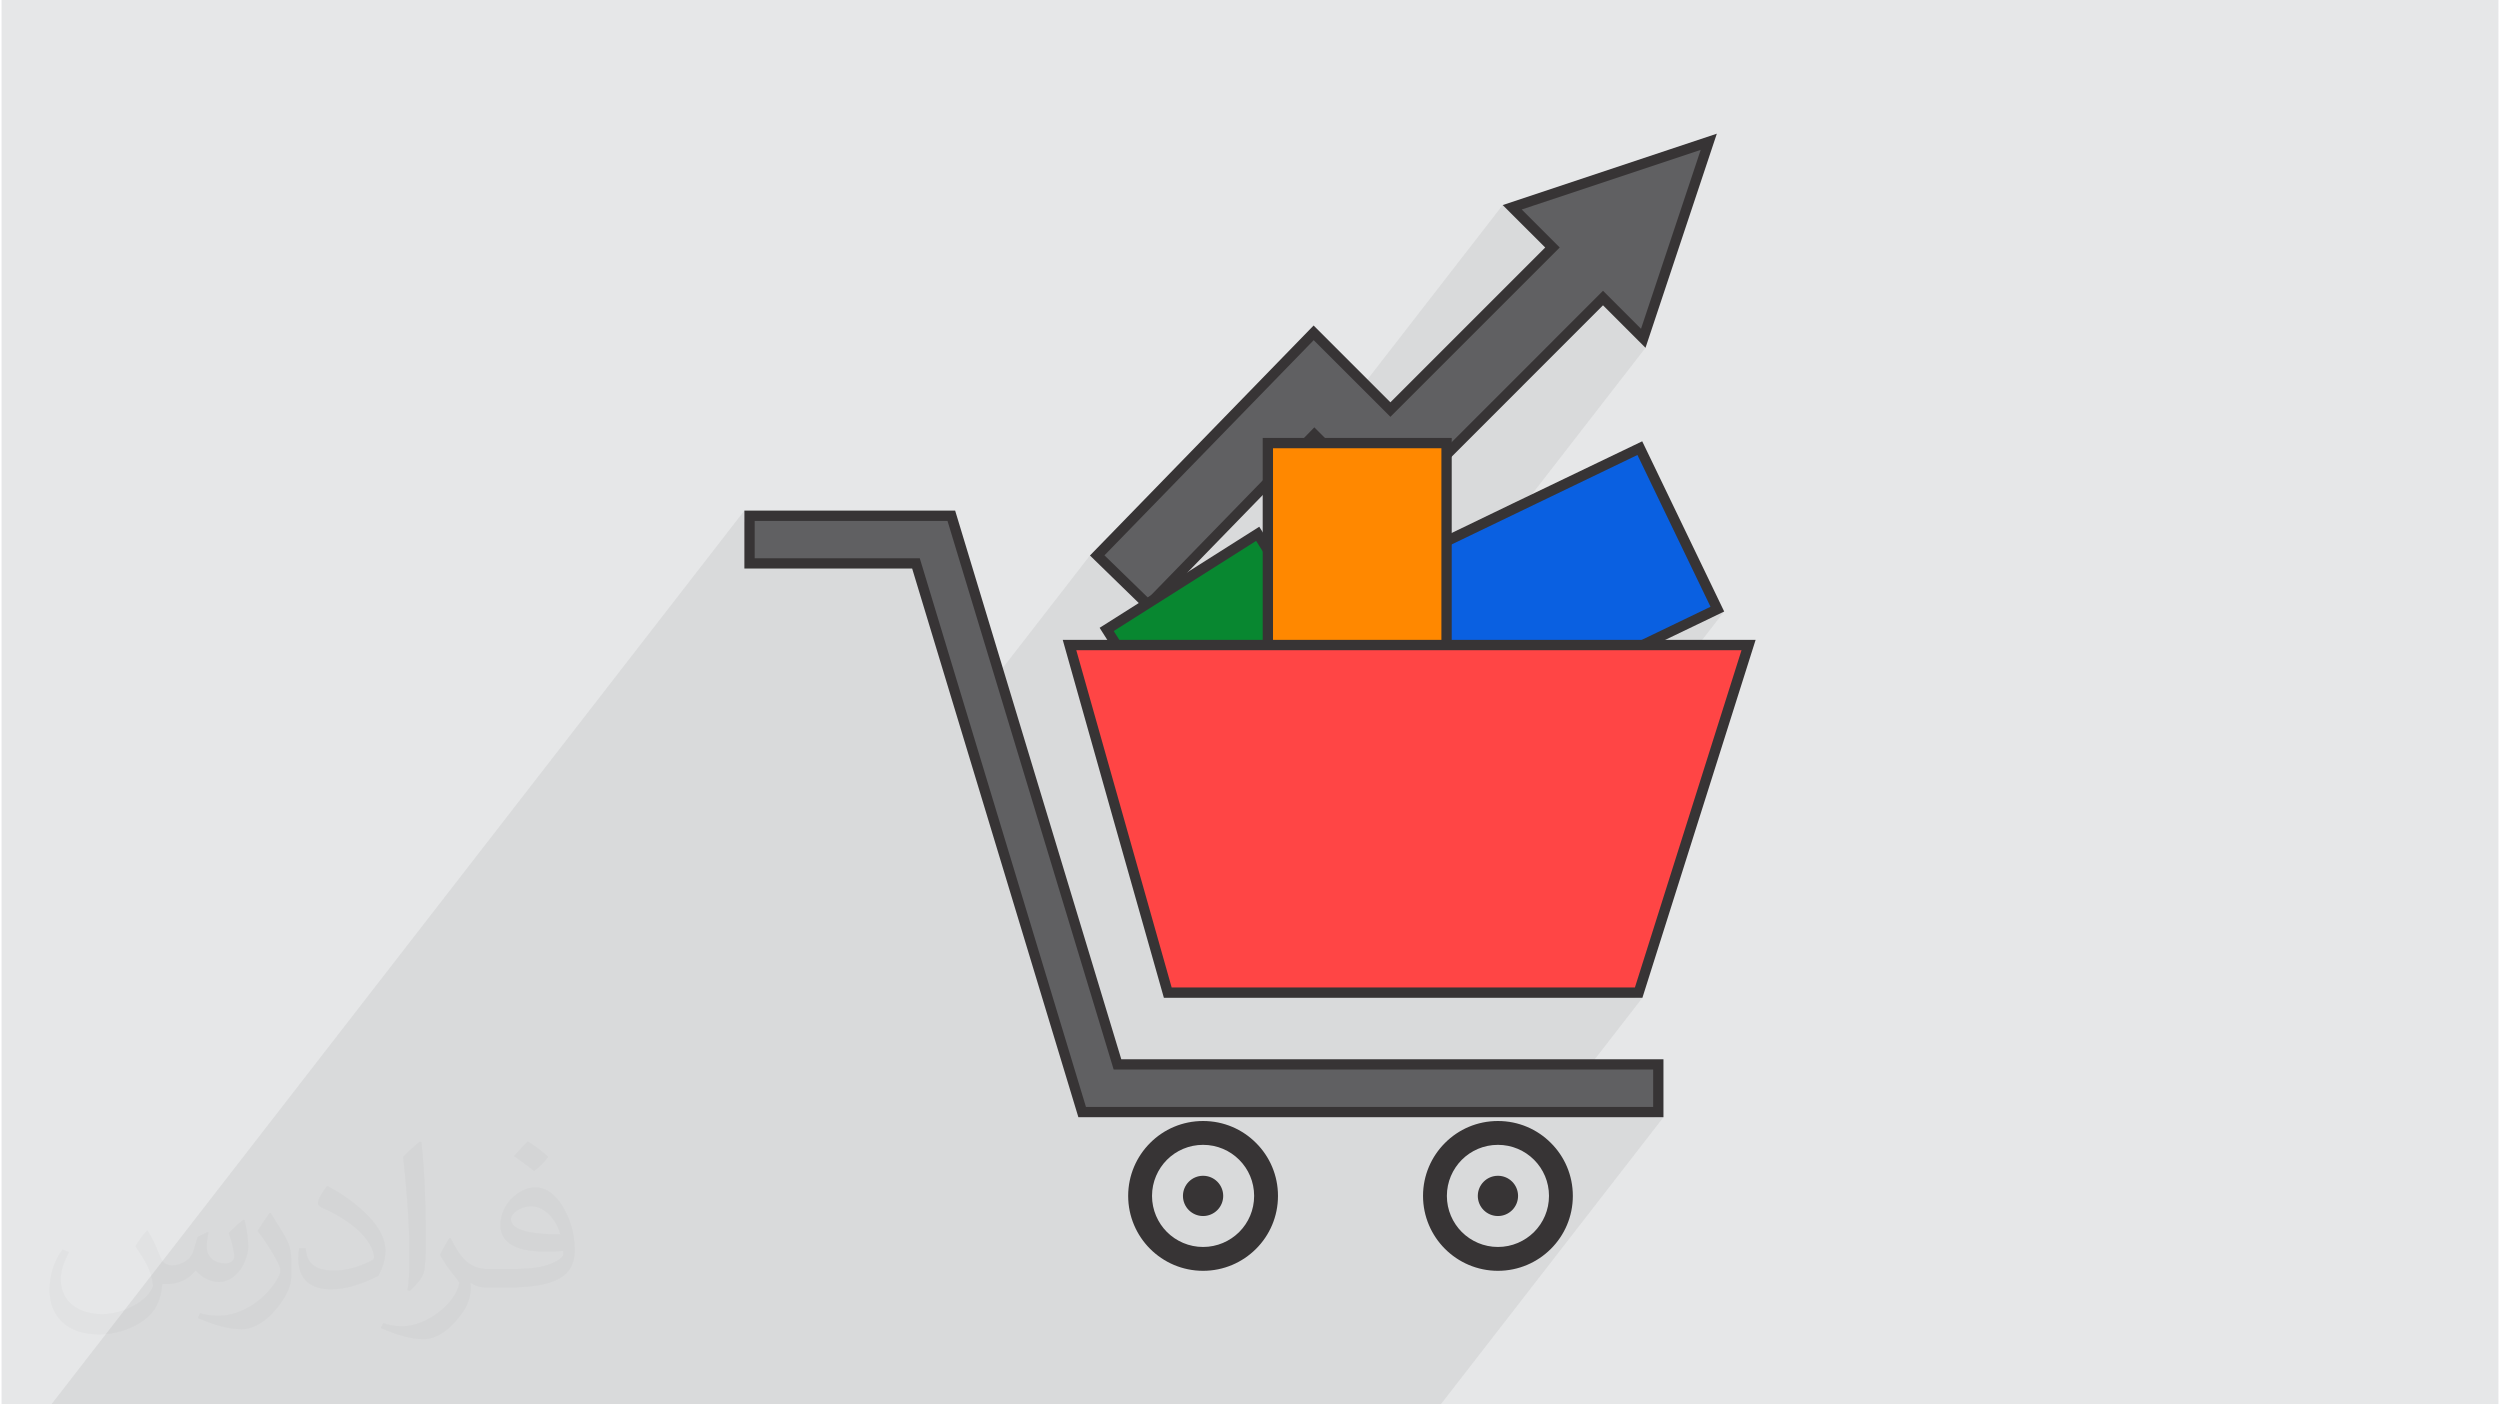 <?xml version="1.0" encoding="UTF-8"?>
<!DOCTYPE svg PUBLIC "-//W3C//DTD SVG 1.0//EN" "http://www.w3.org/TR/2001/REC-SVG-20010904/DTD/svg10.dtd">
<!-- Creator: CorelDRAW 2017 -->
<svg xmlns="http://www.w3.org/2000/svg" xml:space="preserve" width="356px" height="200px" version="1.0" style="shape-rendering:geometricPrecision; text-rendering:geometricPrecision; image-rendering:optimizeQuality; fill-rule:evenodd; clip-rule:evenodd"
viewBox="0 0 35600 20025"
 xmlns:xlink="http://www.w3.org/1999/xlink">
 <defs>
  <style type="text/css">
   <![CDATA[
    .fil6 {fill:#373435}
    .fil9 {fill:#088730}
    .fil8 {fill:#0A60E1}
    .fil0 {fill:#E6E7E8}
    .fil11 {fill:#FF4545}
    .fil10 {fill:#FF8800}
    .fil3 {fill:#606062;fill-rule:nonzero}
    .fil5 {fill:#373435;fill-rule:nonzero}
    .fil7 {fill:#373435;fill-rule:nonzero}
    .fil4 {fill:#373435;fill-rule:nonzero}
    .fil1 {fill:#373435;fill-opacity:0.031}
    .fil2 {fill:#373435;fill-opacity:0.078}
   ]]>
  </style>
 </defs>
 <g id="Layer_x0020_1">
  <g id="_1737733498768">
   <path class="fil0" d="M0 0l35600 0 0 20025 -35600 0 0 -20025z"/>
   <path class="fil1" d="M2082 17547c68,104 112,203 155,312 32,64 49,183 199,183 44,0 107,-14 163,-45 63,-33 111,-83 136,-159l60 -202 146 -72 10 10c-20,77 -25,149 -25,206 0,170 146,234 262,234 68,0 129,-34 129,-95 0,-81 -34,-217 -78,-339 68,-68 136,-136 214,-191l12 6c34,144 53,287 53,381 0,93 -41,196 -75,264 -70,132 -194,238 -344,238 -114,0 -241,-58 -328,-163l-5 0c-82,101 -209,193 -412,193l-63 0c-10,134 -39,229 -83,314 -121,237 -480,404 -818,404 -470,0 -706,-272 -706,-633 0,-223 73,-431 185,-578l92 38c-70,134 -117,262 -117,385 0,338 275,499 592,499 294,0 658,-187 724,-404 -25,-237 -114,-348 -250,-565 41,-72 94,-144 160,-221l12 0 0 0 0 0zm5421 -1274c99,62 196,136 291,221 -53,74 -119,142 -201,202 -95,-77 -190,-143 -287,-213 66,-74 131,-146 197,-210l0 0 0 0zm51 926c-160,0 -291,105 -291,183 0,168 320,219 703,217 -48,-196 -216,-400 -412,-400zm-359 895c208,0 390,-6 529,-41 155,-39 286,-118 286,-171 0,-15 0,-31 -5,-46 -87,8 -187,8 -274,8 -282,0 -498,-64 -583,-222 -21,-44 -36,-93 -36,-149 0,-152 66,-303 182,-406 97,-85 204,-138 313,-138 197,0 354,158 464,408 60,136 101,293 101,491 0,132 -36,243 -118,326 -153,148 -435,204 -867,204l-196 0 0 0 -51 0c-107,0 -184,-19 -245,-66l-10 0c3,25 5,50 5,72 0,97 -32,221 -97,320 -192,287 -400,410 -580,410 -182,0 -405,-70 -606,-161l36 -70c65,27 155,46 279,46 325,0 752,-314 805,-619 -12,-25 -34,-58 -65,-93 -95,-113 -155,-208 -211,-307 48,-95 92,-171 133,-239l17 -2c139,282 265,445 546,445l44 0 0 0 204 0 0 0 0 0zm-1408 299c24,-130 26,-276 26,-413l0 -202c0,-377 -48,-926 -87,-1282 68,-75 163,-161 238,-219l22 6c51,450 63,972 63,1452 0,126 -5,250 -17,340 -7,114 -73,201 -214,332l-31 -14 0 0 0 0zm-1449 -596c7,177 94,318 398,318 189,0 349,-50 526,-135 32,-14 49,-33 49,-49 0,-111 -85,-258 -228,-392 -139,-126 -323,-237 -495,-311 -59,-25 -78,-52 -78,-77 0,-51 68,-158 124,-235l19 -2c197,103 417,256 580,427 148,157 240,316 240,489 0,128 -39,250 -102,361 -216,109 -446,192 -674,192 -277,0 -466,-130 -466,-436 0,-33 0,-84 12,-150l95 0 0 0 0 0zm-501 -503l172 278c63,103 122,215 122,392l0 227c0,183 -117,379 -306,573 -148,132 -279,188 -400,188 -180,0 -386,-56 -624,-159l27 -70c75,21 162,37 269,37 342,-2 692,-252 852,-557 19,-35 26,-68 26,-90 0,-36 -19,-75 -34,-110 -87,-165 -184,-315 -291,-453 56,-89 112,-174 173,-258l14 2z"/>
   <path class="fil2" d="M10380 20025l-379 0 -27 0 -134 0 -415 0 -104 0 -103 0 -416 0 -339 0 -160 0 -19 0 -141 0 -66 0 -163 0 -316 0 -42 0 -122 0 -8 0 -120 0 -11 0 -107 0 -119 0 -85 0 -124 0 -30 0 -43 0 -111 0 -339 0 -103 0 -102 0 -2391 0 -5 0 -20 0 -2333 0 -33 0 -381 0 -130 0 -130 0 9882 -12745 0 168 74 -94 2876 0 679 2240 1298 -1674 58 57 45 -58 2727 -2803 360 -370 722 722 1973 -2544 91 90 45 -59 2802 -934 -934 2802 -45 59 77 77 -1722 2221 1641 -791 1105 2296 -100 129 198 -95 -371 478 113 0 151 0 152 0 151 0 152 0 -66 206 -64 203 -63 200 -62 197 -61 193 -61 191 -59 187 -58 184 -57 181 -57 178 -55 175 -54 172 -54 170 -52 166 -52 163 -51 161 -44 140 -44 139 -43 136 -43 135 -42 133 -41 131 -41 129 -40 127 -40 126 -39 124 -39 122 -38 121 -38 119 -37 117 -36 116 -37 113 -56 74 110 0 -736 950 962 0 0 679 -57 74 57 0 74 0 -3177 4096 -73 0 -57 0 -8 0 -10 0 -112 0 -308 0 -89 0 -4 0 -100 0 -366 0 -246 0 -246 0 -40 0 -71 0 -111 0 -10 0 -203 0 -349 0 -7 0 -147 0 -283 0 -1166 0 -336 0 -10 0 -372 0 -48 0 -76 0 -17 0 -100 0 -7 0 -359 0 -246 0 -286 0 -192 0 -203 0 -349 0 -7 0 -147 0 -275 0 -8 0 -75 0 -233 0 -64 0 -66 0 -52 0 -78 0 -41 0 -81 0 -608 0 -5 0 -20 0 -75 0 -3 0 -130 0 -111 0 -76 0 -137 0 -136 0 -802 0 -2 0 -124 0 -34 0 -16 0 -33 0 -41 0 -51 0z"/>
   <g>
    <path class="fil3" d="M23621 15855l-8214 0 -2370 -7822 -2372 0 0 -679 2876 0 2370 7822 7710 0 0 679z"/>
    <path class="fil4" d="M23621 15929l-8268 0 -2370 -7823 -2392 0 0 -826 3005 0 2369 7823 7730 0 0 826 -74 0zm-8160 -147l8087 0 0 -533 -7692 0 -2369 -7822 -2749 0 0 533 2354 0 2369 7822z"/>
    <path class="fil5" d="M17131 15983c295,0 562,119 755,313 194,193 313,460 313,755 0,294 -119,562 -313,755 -193,193 -460,313 -755,313 -295,0 -562,-120 -755,-313 -193,-193 -313,-461 -313,-755 0,-295 120,-562 313,-755 193,-194 460,-313 755,-313zm515 553c-132,-132 -314,-213 -515,-213 -201,0 -383,81 -515,213 -131,132 -213,314 -213,515 0,201 82,383 213,515 132,131 314,213 515,213 201,0 383,-82 515,-213 132,-132 213,-314 213,-515 0,-201 -81,-383 -213,-515z"/>
    <path class="fil5" d="M21335 15983c295,0 562,119 755,313 194,193 313,460 313,755 0,294 -119,562 -313,755 -193,193 -460,313 -755,313 -295,0 -562,-120 -755,-313 -193,-193 -313,-461 -313,-755 0,-295 120,-562 313,-755 193,-194 460,-313 755,-313zm515 553c-132,-132 -314,-213 -515,-213 -201,0 -383,81 -515,213 -131,132 -213,314 -213,515 0,201 82,383 213,515 132,131 314,213 515,213 201,0 383,-82 515,-213 132,-132 213,-314 213,-515 0,-201 -81,-383 -213,-515z"/>
    <circle class="fil6" cx="21335" cy="17051" r="287"/>
    <circle class="fil6" cx="17131" cy="17051" r="287"/>
    <path class="fil3" d="M18348 5116l-2727 2803 731 711 2366 -2433 1084 1084 3031 -3031 574 573 934 -2802 -2802 934 574 574 -2311 2311 -1094 -1094 -360 370z"/>
    <path class="fil7" d="M18400 5167l-2675 2751 625 608 2367 -2433 1085 1085 3031 -3032 542 542 851 -2551 -2552 850 542 542 -2414 2414 -1094 -1093 -308 317zm-2831 2701l3138 -3227 1095 1095 2207 -2207 -606 -605 3053 -1018 -1017 3053 -606 -606 -3031 3032 -1084 -1084 -2365 2432 -835 -813 51 -52z"/>
    <rect class="fil8" transform="matrix(0.707 1.467 -1.467 0.707 23357.6 6389.31)" width="1564" height="2425"/>
    <path class="fil4" d="M23424 6358l1137 2361c-1231,590 -2460,1184 -3690,1777l-1169 -2427c1229,-594 2459,-1188 3690,-1777l32 66zm942 2293l-1042 -2164 -3427 1650 1042 2164 3427 -1650z"/>
    <rect class="fil9" transform="matrix(1.376 -0.871 0.871 1.376 15756.6 8973.91)" width="1564" height="2425"/>
    <path class="fil4" d="M15718 8912l2214 -1402 2191 3461c-760,479 -1519,959 -2277,1441l-2190 -3461 62 -39zm2169 -1200l-2030 1285 2035 3213 2029 -1284 -2034 -3214z"/>
    <rect class="fil10" x="18055" y="6318" width="2548" height="3949"/>
    <path class="fil4" d="M18055 6244l2621 0 0 4096 -2695 0 0 -4096 74 0zm2474 147l-2401 0 0 3803 2401 0 0 -3803z"/>
    <path class="fil11" d="M15226 9197c1613,0 3227,0 4840,0 1613,0 3228,0 4843,0 -351,1109 -657,2077 -926,2927 -238,753 -451,1425 -642,2028 -1119,0 -2239,0 -3358,0 -1118,0 -2237,0 -3355,0 -171,-603 -361,-1275 -574,-2028 -240,-850 -514,-1818 -828,-2927z"/>
    <path class="fil4" d="M15226 9123l9783 0 -1614 5103 -6823 0c-482,-1700 -964,-3401 -1442,-5103l96 0zm4840 147l-4743 0 1360 4809 6605 0 1520 -4809 -4742 0z"/>
   </g>
  </g>
 </g>
</svg>
